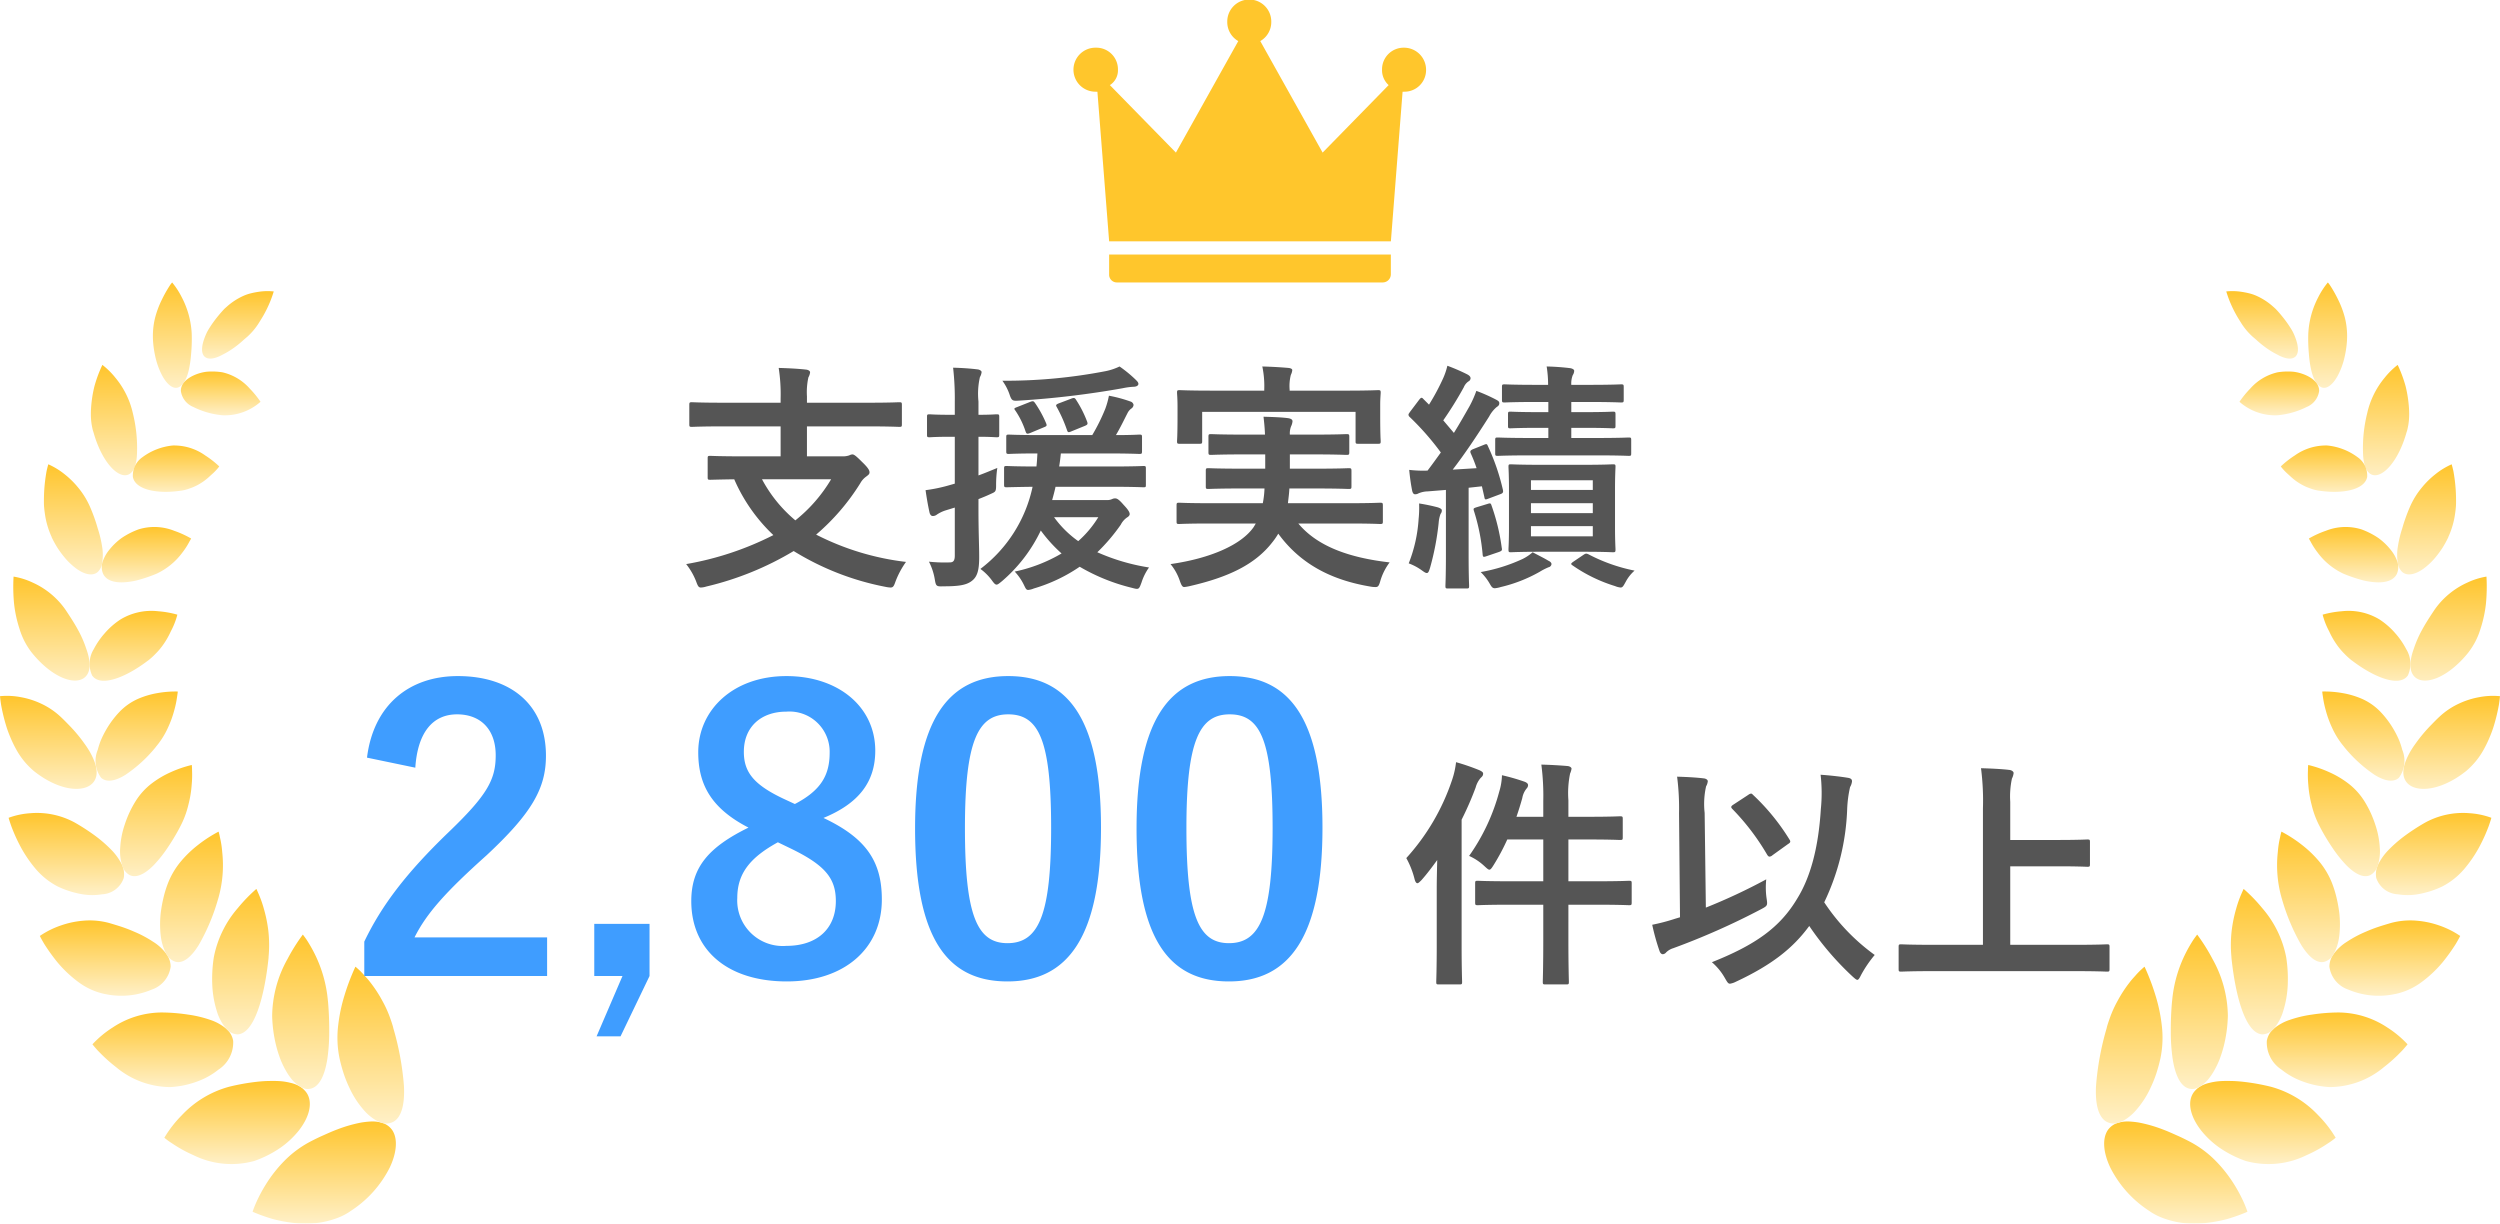 <svg xmlns="http://www.w3.org/2000/svg" xmlns:xlink="http://www.w3.org/1999/xlink" width="258.718" height="126.623" viewBox="0 0 258.718 126.623">
  <defs>
    <linearGradient id="linear-gradient" x1="0.5" x2="0.5" y2="1" gradientUnits="objectBoundingBox">
      <stop offset="0" stop-color="#ffc52c"/>
      <stop offset="1" stop-color="#fff0c7"/>
    </linearGradient>
    <filter id="パス_1853" x="66.509" y="33.351" width="107.15" height="32.2" filterUnits="userSpaceOnUse">
      <feOffset input="SourceAlpha"/>
      <feGaussianBlur stdDeviation="1.5" result="blur"/>
      <feFlood flood-color="#fff"/>
      <feComposite operator="in" in2="blur"/>
      <feComposite in="SourceGraphic"/>
    </filter>
    <filter id="パス_1854" x="33.199" y="65.466" width="108.16" height="46.28" filterUnits="userSpaceOnUse">
      <feOffset input="SourceAlpha"/>
      <feGaussianBlur stdDeviation="1.5" result="blur-2"/>
      <feFlood flood-color="#fff"/>
      <feComposite operator="in" in2="blur-2"/>
      <feComposite in="SourceGraphic"/>
    </filter>
    <filter id="パス_1855" x="141.034" y="74.376" width="81.775" height="32" filterUnits="userSpaceOnUse">
      <feOffset input="SourceAlpha"/>
      <feGaussianBlur stdDeviation="1.5" result="blur-3"/>
      <feFlood flood-color="#fff"/>
      <feComposite operator="in" in2="blur-3"/>
      <feComposite in="SourceGraphic"/>
    </filter>
  </defs>
  <g id="グループ_199" data-name="グループ 199" transform="translate(-336.141 -1081.074)">
    <g id="コンポーネント_2_1" data-name="コンポーネント 2 – 1" transform="translate(336.141 1081.074)">
      <g id="グループ_196" data-name="グループ 196" transform="translate(-377.91 -337.621)" opacity="0.999">
        <g id="グループ_93" data-name="グループ 93" transform="translate(377.91 366.85)">
          <g id="グループ_92" data-name="グループ 92" transform="translate(0)">
            <g id="グループ_82" data-name="グループ 82" transform="translate(26.143 70.806)">
              <path id="パス_182" data-name="パス 182" d="M465.1,614.344a6.823,6.823,0,0,1-.779.444,7.371,7.371,0,0,1-.815.325,9.186,9.186,0,0,1-1.7.4,11.469,11.469,0,0,1-3.3-.1,13.89,13.89,0,0,1-1.4-.3c-.416-.123-.787-.247-1.1-.36s-.554-.208-.72-.279a2.373,2.373,0,0,1-.258-.116s.106-.332.332-.857a15.353,15.353,0,0,1,1.062-2,13.98,13.98,0,0,1,1.848-2.356,10.85,10.85,0,0,1,2.617-1.979q.751-.4,1.471-.716c.48-.215.952-.427,1.4-.593a14.614,14.614,0,0,1,2.5-.723,9.279,9.279,0,0,1,1.058-.113,3.472,3.472,0,0,1,.9.088,1.977,1.977,0,0,1,1.273.825c.571.878.469,2.293-.265,3.848a11.5,11.5,0,0,1-4.141,4.564Z" transform="translate(-455.03 -588.998)" fill="url(#linear-gradient)"/>
              <path id="パス_183" data-name="パス 183" d="M485.7,565.9c-.074-.268-.159-.526-.243-.769s-.176-.5-.272-.73a11.454,11.454,0,0,0-.61-1.266,13.37,13.37,0,0,0-1.277-1.951c-.2-.264-.406-.476-.582-.677s-.339-.37-.476-.5-.25-.229-.328-.3-.123-.1-.123-.1-.148.307-.367.836-.508,1.28-.776,2.173a16.876,16.876,0,0,0-.635,3.023,10.589,10.589,0,0,0,.13,3.425,16.672,16.672,0,0,0,.451,1.654,13.052,13.052,0,0,0,.6,1.471,9.434,9.434,0,0,0,1.506,2.3,4.883,4.883,0,0,0,.825.755,3.631,3.631,0,0,0,.818.459,1.574,1.574,0,0,0,1.439-.085c.822-.515,1.118-1.88,1.033-3.647a29.166,29.166,0,0,0-1.122-6.07Z" transform="translate(-471.151 -559.6)" fill="url(#linear-gradient)"/>
            </g>
            <g id="グループ_83" data-name="グループ 83" transform="translate(17.007 67.487)">
              <path id="パス_184" data-name="パス 184" d="M438.41,601.428a8.868,8.868,0,0,1-6.271-.61,13.817,13.817,0,0,1-2.18-1.2,7.849,7.849,0,0,1-.829-.6,12.069,12.069,0,0,1,1.8-2.321,10.488,10.488,0,0,1,4.9-2.956,22.5,22.5,0,0,1,2.9-.518c.451-.049.885-.078,1.291-.081a11.33,11.33,0,0,1,1.164.025,6.257,6.257,0,0,1,1,.169,3.334,3.334,0,0,1,.829.3,2.266,2.266,0,0,1,.621.469,1.84,1.84,0,0,1,.406.621c.374.952.014,2.236-.959,3.5a9.061,9.061,0,0,1-1.919,1.813,11.342,11.342,0,0,1-2.758,1.393Z" transform="translate(-429.13 -577.991)" fill="url(#linear-gradient)"/>
              <path id="パス_185" data-name="パス 185" d="M466.536,557.075a13.586,13.586,0,0,0-1.436-5.019,14.616,14.616,0,0,0-.8-1.376c-.219-.31-.36-.49-.36-.49a19.253,19.253,0,0,0-1.584,2.525,12.307,12.307,0,0,0-1.591,5.89,14.249,14.249,0,0,0,.434,3.167,12.913,12.913,0,0,0,.437,1.365,8.89,8.89,0,0,0,.554,1.146,6.315,6.315,0,0,0,.628.917,3.907,3.907,0,0,0,.681.621,2.045,2.045,0,0,0,.684.324,1.292,1.292,0,0,0,.667-.035c.861-.275,1.39-1.467,1.637-3.125a19.524,19.524,0,0,0,.183-2.762c.007-1.012-.035-2.084-.13-3.153Z" transform="translate(-449.607 -550.19)" fill="url(#linear-gradient)"/>
            </g>
            <g id="グループ_84" data-name="グループ 84" transform="translate(9.565 62.764)">
              <path id="パス_186" data-name="パス 186" d="M416.17,580.768a8.8,8.8,0,0,1-5.682-2.056,16.217,16.217,0,0,1-1.8-1.619c-.219-.219-.374-.413-.487-.543l-.169-.208a10.535,10.535,0,0,1,2.07-1.725,9.238,9.238,0,0,1,5.058-1.57,18.827,18.827,0,0,1,2.783.222,12.058,12.058,0,0,1,2.289.547,4.982,4.982,0,0,1,1.612.889,2.112,2.112,0,0,1,.751,1.273,3.347,3.347,0,0,1-1.527,2.987,7.571,7.571,0,0,1-2.1,1.189,9.476,9.476,0,0,1-2.8.61Z" transform="translate(-408.03 -560.261)" fill="url(#linear-gradient)"/>
              <path id="パス_187" data-name="パス 187" d="M448.99,543.886a13.1,13.1,0,0,0-.028-2.822,14.326,14.326,0,0,0-.458-2.222,11.637,11.637,0,0,0-.522-1.488c-.078-.173-.138-.314-.18-.409s-.07-.145-.07-.145a16.263,16.263,0,0,0-1.908,1.968,10.914,10.914,0,0,0-2.494,5.1,14.568,14.568,0,0,0-.152,3.051,10.6,10.6,0,0,0,.476,2.571,4.96,4.96,0,0,0,.938,1.749,1.615,1.615,0,0,0,1.2.614c1.725-.088,2.783-3.869,3.206-7.964Z" transform="translate(-430.766 -536.8)" fill="url(#linear-gradient)"/>
            </g>
            <g id="グループ_85" data-name="グループ 85" transform="translate(4.123 56.835)">
              <path id="パス_188" data-name="パス 188" d="M399.326,553.668a6.966,6.966,0,0,1-2.716-1.224,12.537,12.537,0,0,1-2.162-2.028,19.594,19.594,0,0,1-1.379-1.912c-.307-.515-.469-.846-.469-.846a9.035,9.035,0,0,1,2.219-1.1,9.3,9.3,0,0,1,2.293-.48,7.663,7.663,0,0,1,2.666.24q.339.1.667.2c.222.067.441.138.656.208.427.145.832.3,1.213.469a11.923,11.923,0,0,1,2.017,1.069,4.9,4.9,0,0,1,1.333,1.217,2.251,2.251,0,0,1,.473,1.354,2.919,2.919,0,0,1-1.961,2.377,8.048,8.048,0,0,1-4.85.452Z" transform="translate(-392.6 -536.862)" fill="url(#linear-gradient)"/>
              <path id="パス_189" data-name="パス 189" d="M433.9,526.91a12.381,12.381,0,0,0,.409-4.815,9.631,9.631,0,0,0-.236-1.524,5.61,5.61,0,0,0-.138-.582,13.84,13.84,0,0,0-2.106,1.361,11.6,11.6,0,0,0-1.778,1.7,8.177,8.177,0,0,0-1.411,2.427,11.32,11.32,0,0,0-.42,1.407c-.109.466-.194.928-.254,1.379a10.411,10.411,0,0,0-.018,2.5,5.249,5.249,0,0,0,.557,1.845,1.6,1.6,0,0,0,1.005.857c.79.183,1.622-.529,2.381-1.756a21.2,21.2,0,0,0,2.007-4.8Z" transform="translate(-415.437 -519.99)" fill="url(#linear-gradient)"/>
            </g>
            <g id="グループ_86" data-name="グループ 86" transform="translate(0.892 49.936)">
              <path id="パス_190" data-name="パス 190" d="M388.565,522.146a7.587,7.587,0,0,1-2.279-1.788,13.267,13.267,0,0,1-1.626-2.381,17.4,17.4,0,0,1-.935-2.077c-.194-.543-.286-.885-.286-.885a8,8,0,0,1,2.24-.473,8.17,8.17,0,0,1,4.62.973,21.709,21.709,0,0,1,2.187,1.428,13.7,13.7,0,0,1,1.672,1.481,5.92,5.92,0,0,1,1.012,1.453,2.26,2.26,0,0,1,.183,1.369,2.486,2.486,0,0,1-2.233,1.686,6.237,6.237,0,0,1-2.1-.011,9.722,9.722,0,0,1-2.462-.78Z" transform="translate(-383.44 -509.548)" fill="url(#linear-gradient)"/>
              <path id="パス_191" data-name="パス 191" d="M422.334,506.87a9.446,9.446,0,0,0,.882-2.324,11.423,11.423,0,0,0,.339-2.053,10.678,10.678,0,0,0,.039-1.481,4.957,4.957,0,0,0-.028-.582,11.9,11.9,0,0,0-2.18.748,9.781,9.781,0,0,0-1.933,1.139,6.933,6.933,0,0,0-1.725,1.9,10.974,10.974,0,0,0-1.108,2.409,8.872,8.872,0,0,0-.455,2.3,4.778,4.778,0,0,0,.18,1.838,1.663,1.663,0,0,0,.765,1.048c.7.36,1.6-.081,2.518-1.016a12.838,12.838,0,0,0,1.379-1.718,21.9,21.9,0,0,0,1.326-2.2Z" transform="translate(-404.611 -500.43)" fill="url(#linear-gradient)"/>
            </g>
            <g id="グループ_87" data-name="グループ 87" transform="translate(0 42.331)">
              <path id="パス_192" data-name="パス 192" d="M384.37,487.895a7.853,7.853,0,0,1-1.774-2.183,12.536,12.536,0,0,1-.617-1.28,11.564,11.564,0,0,1-.459-1.27,18.963,18.963,0,0,1-.5-2.106c-.081-.54-.109-.868-.109-.868a7.527,7.527,0,0,1,2.144.1,8.332,8.332,0,0,1,2.007.624,7.7,7.7,0,0,1,2.081,1.372c.328.3.628.614.928.921s.578.614.832.921.49.607.695.9a10.016,10.016,0,0,1,.578.868c.645,1.132.935,2.137.589,2.889-.649,1.467-3.52,1.432-6.395-.885Z" transform="translate(-380.91 -479.701)" fill="url(#linear-gradient)"/>
              <path id="パス_193" data-name="パス 193" d="M415.263,484.579a8.319,8.319,0,0,0,1.224-1.936,10.759,10.759,0,0,0,.667-1.834,9.762,9.762,0,0,0,.289-1.383c.056-.346.074-.554.074-.554a10.593,10.593,0,0,0-2.137.169,8.735,8.735,0,0,0-1.975.589,6.03,6.03,0,0,0-1.912,1.34,9.693,9.693,0,0,0-1.439,1.947,9.947,9.947,0,0,0-.5,1.012,8.4,8.4,0,0,0-.321.984,2.951,2.951,0,0,0,.349,2.885c.568.511,1.492.335,2.494-.289a14.27,14.27,0,0,0,3.192-2.927Z" transform="translate(-399.119 -478.868)" fill="url(#linear-gradient)"/>
            </g>
            <g id="グループ_88" data-name="グループ 88" transform="translate(1.373 30.442)">
              <path id="パス_194" data-name="パス 194" d="M386.692,452.994a7.474,7.474,0,0,1-1.238-2.409,12.936,12.936,0,0,1-.564-2.575,18.042,18.042,0,0,1-.056-2.85,7.364,7.364,0,0,1,1.95.607,8.288,8.288,0,0,1,3.407,2.8c.473.709.942,1.425,1.309,2.106a11.31,11.31,0,0,1,.846,1.929c.434,1.2.5,2.187.046,2.786-.892,1.178-3.453.413-5.7-2.391Z" transform="translate(-384.802 -445.16)" fill="url(#linear-gradient)"/>
              <path id="パス_195" data-name="パス 195" d="M413.237,460.394a7.407,7.407,0,0,0,.794-.72,7.12,7.12,0,0,0,.67-.776,8.4,8.4,0,0,0,.906-1.548,7.673,7.673,0,0,0,.67-1.714,10.037,10.037,0,0,0-1.986-.353,6.181,6.181,0,0,0-3.9.85,7.8,7.8,0,0,0-1.644,1.443,8.076,8.076,0,0,0-1.118,1.626,2.9,2.9,0,0,0-.173,2.726c.843,1.234,3.439.247,5.777-1.538Z" transform="translate(-399.296 -451.697)" fill="url(#linear-gradient)"/>
            </g>
            <g id="グループ_89" data-name="グループ 89" transform="translate(4.546 18.82)">
              <path id="パス_196" data-name="パス 196" d="M394.611,419.758a8.6,8.6,0,0,1-.72-2.494c-.032-.215-.056-.434-.074-.645s-.018-.42-.018-.628c0-.413.014-.811.039-1.189a17.391,17.391,0,0,1,.233-1.869c.1-.455.183-.723.183-.723a7.6,7.6,0,0,1,1.672,1.019,8.915,8.915,0,0,1,1.4,1.372,8.307,8.307,0,0,1,1.238,2,17.547,17.547,0,0,1,.8,2.229,12.092,12.092,0,0,1,.469,1.979,4.935,4.935,0,0,1,0,1.548,1.554,1.554,0,0,1-.462.995c-.5.434-1.3.3-2.176-.317a6.923,6.923,0,0,1-1.347-1.294,10.17,10.17,0,0,1-.663-.914,11.329,11.329,0,0,1-.586-1.072Z" transform="translate(-393.8 -412.21)" fill="url(#linear-gradient)"/>
              <path id="パス_197" data-name="パス 197" d="M416.413,435.44a7.009,7.009,0,0,0,2.712-2.219,7.676,7.676,0,0,0,.66-1.012c.067-.134.131-.236.173-.31s.06-.113.06-.113a9.975,9.975,0,0,0-1.753-.8,5.539,5.539,0,0,0-3.686-.148,8.008,8.008,0,0,0-1.774.91,6.536,6.536,0,0,0-1.266,1.22,3.955,3.955,0,0,0-.7,1.287,1.778,1.778,0,0,0,.056,1.15c.289.667,1.062.949,2.063.917a7.253,7.253,0,0,0,1.64-.258,15.132,15.132,0,0,0,1.82-.628Z" transform="translate(-404.784 -424.104)" fill="url(#linear-gradient)"/>
            </g>
            <g id="グループ_90" data-name="グループ 90" transform="translate(9.4 8.532)">
              <path id="パス_198" data-name="パス 198" d="M407.8,389.921a6.533,6.533,0,0,1-.215-1.213,8.611,8.611,0,0,1,0-1.206,12.84,12.84,0,0,1,.346-2.243,13.409,13.409,0,0,1,.55-1.6c.162-.392.275-.617.275-.617a7.9,7.9,0,0,1,1.347,1.33,8.729,8.729,0,0,1,1.806,3.675,14.908,14.908,0,0,1,.43,4.127c-.035,1.136-.31,1.936-.85,2.2-1.072.515-2.815-1.27-3.679-4.451Z" transform="translate(-407.56 -383.04)" fill="url(#linear-gradient)"/>
              <path id="パス_199" data-name="パス 199" d="M424.865,411.341a4.292,4.292,0,0,0,.85-.222,5.128,5.128,0,0,0,.776-.328,5.844,5.844,0,0,0,1.22-.85c.162-.148.317-.289.455-.416s.25-.247.342-.349a3.65,3.65,0,0,0,.282-.342,9.782,9.782,0,0,0-1.457-1.139,5.535,5.535,0,0,0-3.347-1.026,6.276,6.276,0,0,0-3.128,1.2,2.314,2.314,0,0,0-1.005,2.06c.261,1.347,2.592,1.781,5,1.411Z" transform="translate(-415.501 -398.326)" fill="url(#linear-gradient)"/>
            </g>
            <g id="グループ_91" data-name="グループ 91" transform="translate(15.819)">
              <path id="パス_200" data-name="パス 200" d="M425.775,364.818a7.907,7.907,0,0,1,.2-2.24,9.568,9.568,0,0,1,.7-1.908,13.473,13.473,0,0,1,.734-1.333c.1-.159.183-.286.247-.363s.1-.123.1-.123a8.049,8.049,0,0,1,.988,1.517,9.079,9.079,0,0,1,1.037,3.774,16.509,16.509,0,0,1-.06,2.085,11.3,11.3,0,0,1-.254,1.746c-.243,1-.653,1.637-1.16,1.767-.519.113-1.086-.353-1.57-1.231a7.646,7.646,0,0,1-.631-1.612,10.544,10.544,0,0,1-.332-2.077Z" transform="translate(-425.761 -358.85)" fill="url(#linear-gradient)"/>
              <path id="パス_201" data-name="パス 201" d="M438.232,389.509a5.565,5.565,0,0,0,3.989-1.393,10.1,10.1,0,0,0-1.122-1.372,5.363,5.363,0,0,0-2.825-1.679,6.643,6.643,0,0,0-1.661-.056,4.588,4.588,0,0,0-1.361.4c-.787.377-1.3.942-1.273,1.6a2.093,2.093,0,0,0,1.294,1.647,8.461,8.461,0,0,0,2.963.85Z" transform="translate(-431.079 -375.764)" fill="url(#linear-gradient)"/>
            </g>
          </g>
          <path id="パス_202" data-name="パス 202" d="M447.615,361.453a11.724,11.724,0,0,1-.66,1.7c-.113.236-.24.483-.381.734s-.3.5-.466.769a6.671,6.671,0,0,1-1.217,1.467l-.363.31c-.116.109-.233.212-.349.31-.233.2-.466.381-.695.543s-.455.31-.674.437-.434.236-.628.339c-.787.4-1.45.459-1.778.067s-.25-1.171.159-2.141a4.435,4.435,0,0,1,.384-.734c.152-.247.324-.5.515-.758s.4-.515.621-.776c.113-.13.226-.258.346-.388s.254-.24.384-.356a6.6,6.6,0,0,1,1.647-1.065,4.318,4.318,0,0,1,.818-.279c.268-.067.522-.113.755-.148a6.118,6.118,0,0,1,1.591-.039Z" transform="translate(-419.289 -360.512)" fill="url(#linear-gradient)"/>
        </g>
        <g id="グループ_105" data-name="グループ 105" transform="translate(594.801 366.85)">
          <g id="グループ_104" data-name="グループ 104" transform="translate(0)">
            <g id="グループ_94" data-name="グループ 94" transform="translate(0 70.806)">
              <path id="パス_203" data-name="パス 203" d="M946.389,614.344a6.821,6.821,0,0,0,.779.444,7.37,7.37,0,0,0,.815.325,9.186,9.186,0,0,0,1.7.4,11.468,11.468,0,0,0,3.3-.1,13.889,13.889,0,0,0,1.4-.3c.416-.123.787-.247,1.1-.36s.554-.208.72-.279a2.367,2.367,0,0,0,.257-.116s-.106-.332-.332-.857a15.364,15.364,0,0,0-1.062-2,14.166,14.166,0,0,0-1.848-2.356,10.848,10.848,0,0,0-2.617-1.979q-.751-.4-1.471-.716c-.48-.215-.952-.427-1.4-.593a14.613,14.613,0,0,0-2.5-.723,9.28,9.28,0,0,0-1.058-.113,3.472,3.472,0,0,0-.9.088,1.977,1.977,0,0,0-1.273.825c-.571.878-.469,2.293.264,3.848a11.5,11.5,0,0,0,4.141,4.564Z" transform="translate(-940.77 -588.998)" fill="url(#linear-gradient)"/>
              <path id="パス_204" data-name="パス 204" d="M940.342,565.9c.074-.268.159-.526.243-.769s.176-.5.272-.73a11.465,11.465,0,0,1,.61-1.266,13.373,13.373,0,0,1,1.277-1.951c.2-.264.406-.476.582-.677s.339-.37.476-.5.25-.229.328-.3.123-.1.123-.1.148.307.367.836.508,1.28.776,2.173a16.881,16.881,0,0,1,.635,3.023,10.592,10.592,0,0,1-.13,3.425,16.7,16.7,0,0,1-.451,1.654,13.041,13.041,0,0,1-.6,1.471,9.437,9.437,0,0,1-1.506,2.3,4.879,4.879,0,0,1-.825.755,3.63,3.63,0,0,1-.818.459,1.574,1.574,0,0,1-1.439-.085c-.822-.515-1.118-1.88-1.033-3.647a29.162,29.162,0,0,1,1.122-6.07Z" transform="translate(-939.21 -559.6)" fill="url(#linear-gradient)"/>
            </g>
            <g id="グループ_95" data-name="グループ 95" transform="translate(7.759 67.487)">
              <path id="パス_205" data-name="パス 205" d="M972.673,601.428a8.868,8.868,0,0,0,6.271-.61,13.816,13.816,0,0,0,2.18-1.2,7.846,7.846,0,0,0,.829-.6,12.065,12.065,0,0,0-1.8-2.321,10.488,10.488,0,0,0-4.9-2.956,22.5,22.5,0,0,0-2.9-.518c-.452-.049-.885-.078-1.291-.081a11.33,11.33,0,0,0-1.164.025,6.256,6.256,0,0,0-1,.169,3.333,3.333,0,0,0-.829.3,2.266,2.266,0,0,0-.621.469,1.84,1.84,0,0,0-.406.621c-.374.952-.014,2.236.959,3.5a9.061,9.061,0,0,0,1.919,1.813,11.342,11.342,0,0,0,2.758,1.393Z" transform="translate(-964.892 -577.991)" fill="url(#linear-gradient)"/>
              <path id="パス_206" data-name="パス 206" d="M961.343,557.075a13.586,13.586,0,0,1,1.435-5.019,14.606,14.606,0,0,1,.8-1.376c.219-.31.36-.49.36-.49a19.251,19.251,0,0,1,1.584,2.525,12.307,12.307,0,0,1,1.591,5.89,14.25,14.25,0,0,1-.434,3.167,12.92,12.92,0,0,1-.437,1.365,8.882,8.882,0,0,1-.554,1.146,6.31,6.31,0,0,1-.628.917,3.907,3.907,0,0,1-.681.621,2.046,2.046,0,0,1-.684.324,1.292,1.292,0,0,1-.667-.035c-.861-.275-1.39-1.467-1.637-3.125a19.542,19.542,0,0,1-.183-2.762c-.007-1.012.035-2.084.131-3.153Z" transform="translate(-961.208 -550.19)" fill="url(#linear-gradient)"/>
            </g>
            <g id="グループ_96" data-name="グループ 96" transform="translate(13.974 62.764)">
              <path id="パス_207" data-name="パス 207" d="M995.756,580.768a8.8,8.8,0,0,0,5.682-2.056,16.213,16.213,0,0,0,1.8-1.619c.219-.219.374-.413.487-.543l.169-.208a10.534,10.534,0,0,0-2.07-1.725,9.238,9.238,0,0,0-5.058-1.57,18.827,18.827,0,0,0-2.783.222,12.057,12.057,0,0,0-2.289.547,4.983,4.983,0,0,0-1.612.889,2.113,2.113,0,0,0-.751,1.273,3.348,3.348,0,0,0,1.527,2.987,7.571,7.571,0,0,0,2.1,1.189,9.477,9.477,0,0,0,2.8.61Z" transform="translate(-985.609 -560.261)" fill="url(#linear-gradient)"/>
              <path id="パス_208" data-name="パス 208" d="M978.893,543.886a13.1,13.1,0,0,1,.028-2.822,14.333,14.333,0,0,1,.459-2.222,11.657,11.657,0,0,1,.522-1.488c.078-.173.138-.314.18-.409s.071-.145.071-.145a16.266,16.266,0,0,1,1.908,1.968,10.914,10.914,0,0,1,2.494,5.1,14.556,14.556,0,0,1,.152,3.051,10.6,10.6,0,0,1-.476,2.571,4.959,4.959,0,0,1-.938,1.749,1.615,1.615,0,0,1-1.2.614c-1.725-.088-2.783-3.869-3.206-7.964Z" transform="translate(-978.829 -536.8)" fill="url(#linear-gradient)"/>
            </g>
            <g id="グループ_97" data-name="グループ 97" transform="translate(18.759 56.835)">
              <path id="パス_209" data-name="パス 209" d="M1014.549,553.668a6.965,6.965,0,0,0,2.716-1.224,12.536,12.536,0,0,0,2.162-2.028,19.6,19.6,0,0,0,1.379-1.912c.307-.515.469-.846.469-.846a9.034,9.034,0,0,0-2.218-1.1,9.3,9.3,0,0,0-2.293-.48,7.662,7.662,0,0,0-2.666.24q-.339.1-.667.2c-.222.067-.441.138-.656.208-.427.145-.832.3-1.213.469a11.92,11.92,0,0,0-2.017,1.069,4.9,4.9,0,0,0-1.333,1.217,2.251,2.251,0,0,0-.473,1.354,2.918,2.918,0,0,0,1.961,2.377,8.048,8.048,0,0,0,4.85.452Z" transform="translate(-1002.326 -536.862)" fill="url(#linear-gradient)"/>
              <path id="パス_210" data-name="パス 210" d="M992.88,526.91a12.379,12.379,0,0,1-.409-4.815,9.632,9.632,0,0,1,.236-1.524,5.59,5.59,0,0,1,.138-.582,13.839,13.839,0,0,1,2.106,1.361,11.6,11.6,0,0,1,1.778,1.7,8.178,8.178,0,0,1,1.411,2.427,11.305,11.305,0,0,1,.42,1.407c.109.466.194.928.254,1.379a10.414,10.414,0,0,1,.018,2.5,5.25,5.25,0,0,1-.557,1.845,1.6,1.6,0,0,1-1.005.857c-.79.183-1.622-.529-2.381-1.756a21.2,21.2,0,0,1-2.007-4.8Z" transform="translate(-992.395 -519.99)" fill="url(#linear-gradient)"/>
            </g>
            <g id="グループ_98" data-name="グループ 98" transform="translate(21.943 49.936)">
              <path id="パス_211" data-name="パス 211" d="M1028.21,522.146a7.588,7.588,0,0,0,2.278-1.788,13.262,13.262,0,0,0,1.626-2.381,17.38,17.38,0,0,0,.935-2.077c.194-.543.286-.885.286-.885a8,8,0,0,0-2.24-.473,8.17,8.17,0,0,0-4.62.973,21.707,21.707,0,0,0-2.187,1.428,13.7,13.7,0,0,0-1.672,1.481,5.921,5.921,0,0,0-1.012,1.453,2.26,2.26,0,0,0-.183,1.369,2.486,2.486,0,0,0,2.233,1.686,6.237,6.237,0,0,0,2.1-.011,9.72,9.72,0,0,0,2.462-.78Z" transform="translate(-1014.343 -509.548)" fill="url(#linear-gradient)"/>
              <path id="パス_212" data-name="パス 212" d="M1002.691,506.87a9.447,9.447,0,0,1-.882-2.324,11.423,11.423,0,0,1-.339-2.053,10.671,10.671,0,0,1-.039-1.481,4.952,4.952,0,0,1,.028-.582,11.905,11.905,0,0,1,2.18.748,9.78,9.78,0,0,1,1.933,1.139,6.932,6.932,0,0,1,1.725,1.9,10.971,10.971,0,0,1,1.108,2.409,8.872,8.872,0,0,1,.455,2.3,4.78,4.78,0,0,1-.18,1.838,1.664,1.664,0,0,1-.765,1.048c-.7.36-1.6-.081-2.518-1.016a12.835,12.835,0,0,1-1.379-1.718,21.9,21.9,0,0,1-1.326-2.2Z" transform="translate(-1001.422 -500.43)" fill="url(#linear-gradient)"/>
            </g>
            <g id="グループ_99" data-name="グループ 99" transform="translate(23.434 42.331)">
              <path id="パス_213" data-name="パス 213" d="M1035.983,487.895a7.855,7.855,0,0,0,1.774-2.183,12.516,12.516,0,0,0,.617-1.28,11.571,11.571,0,0,0,.459-1.27,18.95,18.95,0,0,0,.5-2.106c.081-.54.109-.868.109-.868a7.527,7.527,0,0,0-2.144.1,8.333,8.333,0,0,0-2.007.624,7.7,7.7,0,0,0-2.081,1.372c-.328.3-.628.614-.928.921s-.578.614-.832.921-.49.607-.695.9a9.993,9.993,0,0,0-.578.868c-.649,1.132-.935,2.137-.589,2.889.649,1.467,3.52,1.432,6.395-.885Z" transform="translate(-1021.05 -479.701)" fill="url(#linear-gradient)"/>
              <path id="パス_214" data-name="パス 214" d="M1007.9,484.579a8.314,8.314,0,0,1-1.224-1.936,10.754,10.754,0,0,1-.667-1.834,9.762,9.762,0,0,1-.289-1.383c-.056-.346-.074-.554-.074-.554a10.593,10.593,0,0,1,2.137.169,8.738,8.738,0,0,1,1.975.589,6.031,6.031,0,0,1,1.912,1.34,9.7,9.7,0,0,1,1.439,1.947,9.972,9.972,0,0,1,.5,1.012,8.4,8.4,0,0,1,.321.984,2.951,2.951,0,0,1-.349,2.885c-.568.511-1.492.335-2.494-.289a14.274,14.274,0,0,1-3.192-2.927Z" transform="translate(-1005.65 -478.868)" fill="url(#linear-gradient)"/>
            </g>
            <g id="グループ_100" data-name="グループ 100" transform="translate(23.472 30.442)">
              <path id="パス_215" data-name="パス 215" d="M1037.527,452.994a7.475,7.475,0,0,0,1.238-2.409,12.927,12.927,0,0,0,.564-2.575,18.352,18.352,0,0,0,.06-2.85,7.363,7.363,0,0,0-1.95.607,8.288,8.288,0,0,0-3.407,2.8c-.473.709-.942,1.425-1.309,2.106a11.327,11.327,0,0,0-.846,1.929c-.434,1.2-.5,2.187-.046,2.786.892,1.178,3.453.413,5.7-2.391Z" transform="translate(-1022.434 -445.16)" fill="url(#linear-gradient)"/>
              <path id="パス_216" data-name="パス 216" d="M1008.8,460.394a7.413,7.413,0,0,1-.794-.72,7.119,7.119,0,0,1-.67-.776,8.4,8.4,0,0,1-.906-1.548,7.674,7.674,0,0,1-.67-1.714,10.038,10.038,0,0,1,1.986-.353,6.181,6.181,0,0,1,3.9.85,7.805,7.805,0,0,1,1.644,1.443,8.079,8.079,0,0,1,1.118,1.626,2.9,2.9,0,0,1,.173,2.726c-.843,1.234-3.439.247-5.777-1.538Z" transform="translate(-1005.76 -451.697)" fill="url(#linear-gradient)"/>
            </g>
            <g id="グループ_101" data-name="グループ 101" transform="translate(22.048 18.82)">
              <path id="パス_217" data-name="パス 217" d="M1032.9,419.758a8.6,8.6,0,0,0,.719-2.494c.032-.215.056-.434.074-.645s.018-.42.018-.628c0-.413-.014-.811-.039-1.189a17.324,17.324,0,0,0-.233-1.869c-.1-.455-.183-.723-.183-.723a7.6,7.6,0,0,0-1.672,1.019,8.911,8.911,0,0,0-1.4,1.372,8.3,8.3,0,0,0-1.238,2,17.529,17.529,0,0,0-.8,2.229,12.089,12.089,0,0,0-.469,1.979,4.936,4.936,0,0,0,0,1.548,1.554,1.554,0,0,0,.462.995c.5.434,1.3.3,2.176-.317a6.917,6.917,0,0,0,1.347-1.294,10.152,10.152,0,0,0,.663-.914,11.336,11.336,0,0,0,.586-1.072Z" transform="translate(-1018.48 -412.21)" fill="url(#linear-gradient)"/>
              <path id="パス_218" data-name="パス 218" d="M1005.325,435.44a7.008,7.008,0,0,1-2.712-2.219,7.677,7.677,0,0,1-.66-1.012c-.067-.134-.13-.236-.173-.31l-.06-.113a9.971,9.971,0,0,1,1.753-.8,5.539,5.539,0,0,1,3.686-.148,8.009,8.009,0,0,1,1.774.91,6.537,6.537,0,0,1,1.266,1.22,3.954,3.954,0,0,1,.7,1.287,1.778,1.778,0,0,1-.056,1.15c-.289.667-1.062.949-2.063.917a7.252,7.252,0,0,1-1.64-.258,15.129,15.129,0,0,1-1.82-.628Z" transform="translate(-1001.72 -424.104)" fill="url(#linear-gradient)"/>
            </g>
            <g id="グループ_102" data-name="グループ 102" transform="translate(19.138 8.532)">
              <path id="パス_219" data-name="パス 219" d="M1022.113,389.921a6.53,6.53,0,0,0,.215-1.213,8.611,8.611,0,0,0,0-1.206,13.183,13.183,0,0,0-.346-2.243,13.392,13.392,0,0,0-.55-1.6c-.162-.392-.275-.617-.275-.617a7.905,7.905,0,0,0-1.347,1.33,8.729,8.729,0,0,0-1.806,3.675,14.906,14.906,0,0,0-.43,4.127c.035,1.136.31,1.936.85,2.2,1.072.515,2.815-1.27,3.679-4.451Z" transform="translate(-1009.059 -383.04)" fill="url(#linear-gradient)"/>
              <path id="パス_220" data-name="パス 220" d="M997.4,411.341a4.29,4.29,0,0,1-.85-.222,5.125,5.125,0,0,1-.776-.328,5.847,5.847,0,0,1-1.22-.85c-.162-.148-.317-.289-.455-.416s-.25-.247-.342-.349a3.648,3.648,0,0,1-.282-.342,9.784,9.784,0,0,1,1.457-1.139,5.535,5.535,0,0,1,3.347-1.026,6.276,6.276,0,0,1,3.128,1.2,2.314,2.314,0,0,1,1.005,2.06c-.261,1.347-2.592,1.781-5,1.411Z" transform="translate(-993.47 -398.326)" fill="url(#linear-gradient)"/>
            </g>
            <g id="グループ_103" data-name="グループ 103" transform="translate(14.866)">
              <path id="パス_221" data-name="パス 221" d="M1005.546,364.818a7.906,7.906,0,0,0-.2-2.24,9.573,9.573,0,0,0-.7-1.908,13.479,13.479,0,0,0-.734-1.333c-.1-.159-.183-.286-.247-.363s-.1-.123-.1-.123a8.049,8.049,0,0,0-.988,1.517,9.079,9.079,0,0,0-1.037,3.774,16.509,16.509,0,0,0,.06,2.085,11.3,11.3,0,0,0,.254,1.746c.243,1,.652,1.637,1.16,1.767.518.113,1.086-.353,1.57-1.231a7.646,7.646,0,0,0,.631-1.612,10.541,10.541,0,0,0,.332-2.077Z" transform="translate(-994.418 -358.85)" fill="url(#linear-gradient)"/>
              <path id="パス_222" data-name="パス 222" d="M985.349,389.509a5.565,5.565,0,0,1-3.989-1.393,10.1,10.1,0,0,1,1.122-1.372,5.363,5.363,0,0,1,2.825-1.679,6.643,6.643,0,0,1,1.661-.056,4.588,4.588,0,0,1,1.361.4c.787.377,1.3.942,1.273,1.6a2.093,2.093,0,0,1-1.294,1.647,8.461,8.461,0,0,1-2.963.85Z" transform="translate(-981.36 -375.764)" fill="url(#linear-gradient)"/>
            </g>
          </g>
          <path id="パス_223" data-name="パス 223" d="M977.471,361.453a11.722,11.722,0,0,0,.659,1.7c.113.236.24.483.381.734s.3.5.466.769a6.672,6.672,0,0,0,1.217,1.467l.363.31c.116.109.233.212.349.31.233.2.466.381.695.543s.455.31.674.437.434.236.628.339c.786.4,1.45.459,1.778.067s.25-1.171-.159-2.141a4.44,4.44,0,0,0-.385-.734c-.152-.247-.324-.5-.515-.758s-.4-.515-.621-.776c-.113-.13-.226-.258-.346-.388s-.254-.24-.385-.356a6.6,6.6,0,0,0-1.647-1.065,4.319,4.319,0,0,0-.818-.279c-.268-.067-.522-.113-.755-.148a6.118,6.118,0,0,0-1.591-.039Z" transform="translate(-963.969 -360.512)" fill="url(#linear-gradient)"/>
        </g>
      </g>
      <path id="a68a6ba58dfdc2f24001fe2c15c7d5bc" d="M5.479,34.929H32.962a.843.843,0,0,0,.835-.835v-2.05H4.644v2.05A.8.8,0,0,0,5.479,34.929ZM35.164,10.635a2.237,2.237,0,0,0-2.278,2.278,2.068,2.068,0,0,0,.683,1.594l-6.833,6.985L20.284,9.952a2.265,2.265,0,0,0,1.139-1.974,2.278,2.278,0,1,0-4.555,0,2.265,2.265,0,0,0,1.139,1.974l-6.453,11.54L4.72,14.507a1.8,1.8,0,0,0,.835-1.594,2.237,2.237,0,0,0-2.278-2.278,2.278,2.278,0,1,0,0,4.555h.152L4.644,30.678H33.8L35.012,15.19h.152a2.237,2.237,0,0,0,2.278-2.278A2.284,2.284,0,0,0,35.164,10.635Z" transform="translate(110.138 -5.7)" fill="#ffc62c"/>
    </g>
    <g transform="matrix(1, 0, 0, 1, 336.14, 1081.07)" filter="url(#パス_1853)">
      <path id="パス_1853-2" data-name="パス 1853" d="M-39.075-14.8v3.1H-42.95c-2.425,0-3.25-.05-3.4-.05-.25,0-.275.025-.275.275V-9.55c0,.25.025.275.275.275.125,0,.775-.025,2.475-.05a17.606,17.606,0,0,0,4.05,5.775,31.781,31.781,0,0,1-9.025,3,6.918,6.918,0,0,1,1.025,1.775c.175.475.25.65.5.65a1.968,1.968,0,0,0,.55-.1A31.676,31.676,0,0,0-37.725-1.9,28.2,28.2,0,0,0-28.25,1.8a3.054,3.054,0,0,0,.55.075c.275,0,.35-.15.525-.65a8.934,8.934,0,0,1,1.075-2A27.388,27.388,0,0,1-35.4-3.6a22.8,22.8,0,0,0,4.575-5.325,2.04,2.04,0,0,1,.6-.675c.225-.175.35-.25.35-.45,0-.225-.2-.525-.775-1.075-.625-.625-.825-.775-1-.775a.815.815,0,0,0-.325.1,2.021,2.021,0,0,1-.725.1h-3.65v-3.1h6.375c2.25,0,3.025.05,3.175.05.25,0,.275-.025.275-.275V-17c0-.275-.025-.3-.275-.3-.15,0-.925.05-3.175.05H-36.35v-.65a7.2,7.2,0,0,1,.15-1.975,1.306,1.306,0,0,0,.175-.525c0-.125-.175-.25-.4-.275-.875-.1-1.95-.15-2.85-.175a17.833,17.833,0,0,1,.2,3.2v.4h-6c-2.25,0-3.025-.05-3.175-.05-.25,0-.275.025-.275.3v1.975c0,.25.025.275.275.275.15,0,.925-.05,3.175-.05Zm5.225,5.475a15.649,15.649,0,0,1-3.7,4.25A14.3,14.3,0,0,1-41-9.325Zm22.875,2.15c.125-.45.25-.9.35-1.375H-4.85c2.35,0,3.175.05,3.325.05.25,0,.25-.025.25-.3v-1.625c0-.25-.025-.275-.25-.275-.15,0-.975.05-3.325.05h-5.4c.075-.425.125-.875.175-1.35h4.85c2.3,0,3.1.05,3.275.05.25,0,.275-.025.275-.3v-1.425c0-.25-.025-.275-.275-.275-.15,0-.8.05-2.425.05.5-.85.8-1.5,1.2-2.275a1.268,1.268,0,0,1,.4-.475.5.5,0,0,0,.225-.375.446.446,0,0,0-.325-.35,14.2,14.2,0,0,0-2.225-.6,8.3,8.3,0,0,1-.375,1.35A19.641,19.641,0,0,1-6.825-13.9H-12.2c-2.3,0-3.1-.05-3.25-.05-.25,0-.275.025-.275.275v1.425c0,.275.025.3.275.3.125,0,.9-.05,2.95-.05-.025.45-.05.925-.1,1.35-2.15,0-2.925-.05-3.075-.05-.25,0-.275.025-.275.275V-8.8c0,.275.025.3.275.3.125,0,.85-.025,2.675-.05a14.409,14.409,0,0,1-5.4,8.5,5.452,5.452,0,0,1,1.2,1.2c.2.275.325.425.475.425.125,0,.275-.125.55-.35a15.863,15.863,0,0,0,4.025-5.25A15.117,15.117,0,0,0-10-1.65,15.967,15.967,0,0,1-14.85.225a5.5,5.5,0,0,1,.925,1.325c.2.4.25.575.475.575a1.918,1.918,0,0,0,.575-.15,16.752,16.752,0,0,0,4.75-2.25A20,20,0,0,0-2.75,1.9c.75.2.75.2,1.025-.55A5.592,5.592,0,0,1-.95-.2,21.227,21.227,0,0,1-6.3-1.775a19.185,19.185,0,0,0,2.425-2.85,2.04,2.04,0,0,1,.65-.75c.175-.1.275-.225.275-.35,0-.2-.175-.475-.625-.95-.45-.525-.675-.675-.875-.675a.692.692,0,0,0-.325.075,1.2,1.2,0,0,1-.525.1ZM-6.2-5.4A10.923,10.923,0,0,1-8.275-2.925a10.668,10.668,0,0,1-2.5-2.475ZM-18.6-7.275c.45-.175.875-.35,1.3-.55.45-.2.525-.225.525-.875a12.175,12.175,0,0,1,.125-1.8c-.675.275-1.325.55-1.95.775v-4c1.275,0,1.7.05,1.875.05.25,0,.275-.025.275-.275v-1.825c0-.25-.025-.275-.275-.275-.175,0-.6.05-1.875.05v-1.375a7.671,7.671,0,0,1,.15-2.525,1.306,1.306,0,0,0,.175-.525c0-.1-.175-.25-.425-.275-.825-.1-1.625-.15-2.525-.175a28.423,28.423,0,0,1,.175,3.55V-16h-.45c-1.55,0-2.025-.05-2.15-.05-.25,0-.275.025-.275.275v1.825c0,.25.025.275.275.275.125,0,.6-.05,2.15-.05h.45v4.85l-.7.2a16.024,16.024,0,0,1-2.325.475c.125.875.275,1.725.425,2.375.075.2.175.3.325.3a.679.679,0,0,0,.425-.15,3.5,3.5,0,0,1,.875-.425l.975-.3v4.975c0,.55-.175.7-.525.7A15.216,15.216,0,0,1-23.725-.8a6.252,6.252,0,0,1,.6,1.8c.125.775.175.775.95.75,1.525,0,2.325-.125,2.875-.55.575-.425.775-1.1.775-2.475,0-1.25-.075-2.575-.075-4.975ZM-4-21a6.052,6.052,0,0,1-1.4.475,54.549,54.549,0,0,1-10.725,1A5.453,5.453,0,0,1-15.4-18.15c.25.75.325.725,1.125.675a93.831,93.831,0,0,0,10.6-1.275,7.524,7.524,0,0,1,1.1-.15c.325,0,.525-.125.525-.3,0-.15-.125-.275-.275-.425A12.991,12.991,0,0,0-4-21Zm-3.6,6.15c.3-.125.325-.2.25-.425A11.445,11.445,0,0,0-8.5-17.55c-.125-.2-.2-.25-.55-.1l-1.125.425c-.35.125-.45.2-.35.375a14.9,14.9,0,0,1,1.075,2.4c.1.3.15.3.5.15Zm-7-1.95c-.325.125-.35.15-.175.375a8.577,8.577,0,0,1,1.05,2.15c.1.275.175.275.5.15l1.375-.575c.325-.125.35-.175.25-.425a11.573,11.573,0,0,0-1.15-2.1c-.15-.2-.2-.225-.525-.1ZM10.1-4.75l-.225.375c-1.25,1.8-4.4,3.225-8.6,3.825a5.419,5.419,0,0,1,.95,1.7c.175.5.275.675.475.675a4.63,4.63,0,0,0,.575-.1C7.3.8,10.05-.525,11.825-2.825a6.786,6.786,0,0,0,.6-.875c2.3,3.15,5.5,4.8,9.525,5.475a2.569,2.569,0,0,0,.55.05c.275,0,.35-.15.5-.675a6.013,6.013,0,0,1,.95-1.875C19.825-1.2,16.5-2.35,14.5-4.75h5.225c2.3,0,3.075.05,3.225.05.275,0,.3-.025.3-.275V-6.6c0-.275-.025-.3-.3-.3-.15,0-.925.05-3.225.05h-6.3c.05-.475.125-.975.15-1.525h2.75c2.425,0,3.225.05,3.375.05.275,0,.3-.025.3-.275v-1.575c0-.275-.025-.3-.3-.3-.15,0-.95.05-3.375.05h-2.7V-11.9H16.2c2.3,0,3.125.05,3.275.05.275,0,.3-.025.3-.3V-13.7c0-.275-.025-.3-.3-.3-.15,0-.975.05-3.275.05H13.625a1.983,1.983,0,0,1,.125-.85,1.53,1.53,0,0,0,.15-.525c0-.175-.15-.275-.45-.325-.75-.1-1.725-.125-2.55-.15.05.475.125,1.075.15,1.85H8.775c-2.325,0-3.15-.05-3.3-.05-.25,0-.275.025-.275.3v1.55c0,.275.025.3.275.3.15,0,.975-.05,3.3-.05h2.3v1.475H8.6c-2.4,0-3.25-.05-3.4-.05-.25,0-.275.025-.275.3V-8.6c0,.25.025.275.275.275.15,0,1-.05,3.4-.05H11a9.462,9.462,0,0,1-.175,1.525H5.4c-2.3,0-3.075-.05-3.225-.05-.25,0-.275.025-.275.3v1.625c0,.25.025.275.275.275.15,0,.925-.05,3.225-.05ZM13.6-18.5v-.125a4.673,4.673,0,0,1,.125-1.5,1.411,1.411,0,0,0,.15-.5c0-.1-.125-.2-.4-.225-.85-.075-1.775-.125-2.7-.15a9.96,9.96,0,0,1,.2,2.375v.125H5.525c-2.3,0-3.125-.05-3.3-.05-.25,0-.275.025-.275.275,0,.125.05.575.05,1.45v.85c0,2.175-.05,2.575-.05,2.7,0,.25.025.275.275.275H4.25c.275,0,.3-.025.3-.275V-16.3H20.425v3.025c0,.25.025.275.275.275h2.05c.25,0,.275-.025.275-.275,0-.125-.05-.525-.05-2.7v-1.05c0-.675.05-1.125.05-1.25,0-.25-.025-.275-.275-.275-.15,0-.975.05-3.3.05Zm25.925,7.675c-2.125,0-2.875-.05-3.025-.05-.225,0-.25.025-.25.25,0,.175.05.825.05,2.325v3.9c0,1.525-.05,2.175-.05,2.325,0,.275.025.3.25.3.15,0,.9-.05,3.025-.05h4.5c2.15,0,2.85.05,3.025.05.25,0,.275-.025.275-.3,0-.15-.05-.8-.05-2.325V-8.3c0-1.5.05-2.175.05-2.325,0-.225-.025-.25-.275-.25-.175,0-.875.05-3.025.05Zm5.45,7.4h-6.4v-1.05h6.4Zm-6.4-2.4V-6.85h6.4v1.025Zm0-3.4h6.4v1h-6.4ZM32.6-12.45c-.3.125-.35.225-.25.45a16.087,16.087,0,0,1,.6,1.525l-2.475.15c1.2-1.55,2.475-3.45,3.775-5.5a3.265,3.265,0,0,1,.775-.975c.2-.125.275-.225.275-.4,0-.15-.075-.225-.3-.35a17.387,17.387,0,0,0-2.075-.925,11.162,11.162,0,0,1-.7,1.575c-.525.925-1.05,1.85-1.625,2.775l-1.1-1.3a37.937,37.937,0,0,0,2.125-3.425,1.36,1.36,0,0,1,.475-.6.385.385,0,0,0,.225-.325c0-.15-.1-.275-.325-.4a19.911,19.911,0,0,0-2.075-.9,6.909,6.909,0,0,1-.45,1.325,23.144,23.144,0,0,1-1.45,2.7l-.575-.575c-.175-.2-.25-.175-.45.075l-.925,1.225c-.1.15-.175.225-.175.325a.338.338,0,0,0,.125.225A28.058,28.058,0,0,1,29.25-12.1c-.45.625-.9,1.25-1.375,1.875a12.317,12.317,0,0,1-1.9-.075c.075.8.175,1.475.3,2.125.05.25.15.4.3.4a.706.706,0,0,0,.375-.1,2.582,2.582,0,0,1,.95-.2l1.875-.15v6.65c0,2.3-.05,3.125-.05,3.275,0,.25.025.275.275.275h1.9c.25,0,.275-.025.275-.275,0-.125-.05-.975-.05-3.275V-8.45L33.5-8.6l.25,1.1c.05.3.1.3.425.175l1.2-.45c.3-.1.35-.2.3-.45a22.5,22.5,0,0,0-1.55-4.525c-.1-.25-.15-.25-.4-.15Zm11.475-2.2c2.15,0,2.825.05,2.975.05.25,0,.275-.025.275-.275v-1.15c0-.275-.025-.3-.275-.3-.15,0-.825.05-2.975.05H42.75v-1.05H44.7c2.25,0,3.05.05,3.2.05.25,0,.275-.025.275-.3V-18.85c0-.275-.025-.3-.275-.3-.15,0-.95.05-3.2.05H42.75a2.375,2.375,0,0,1,.15-1,.872.872,0,0,0,.15-.45c0-.125-.15-.225-.4-.275A24.539,24.539,0,0,0,40.2-21a11.93,11.93,0,0,1,.15,1.9H39.025c-2.25,0-3.025-.05-3.175-.05-.25,0-.275.025-.275.3v1.275c0,.275.025.3.275.3.15,0,.925-.05,3.175-.05h1.35v1.05H39.45c-2.125,0-2.85-.05-3-.05-.225,0-.25.025-.25.3v1.15c0,.25.025.275.25.275.15,0,.875-.05,3-.05h.925v1.05H38.5c-2.375,0-3.2-.05-3.35-.05-.25,0-.275.025-.275.275v1.35c0,.25.025.275.275.275.15,0,.975-.05,3.35-.05h6.85c2.4,0,3.2.05,3.35.05.225,0,.25-.025.25-.275v-1.35c0-.25-.025-.275-.25-.275-.15,0-.95.05-3.35.05h-2.6v-1.05ZM25.925-.625a5.662,5.662,0,0,1,1.325.7c.275.2.425.3.55.3.15,0,.225-.175.35-.6a27.575,27.575,0,0,0,.875-4.6,3.24,3.24,0,0,1,.2-.925.526.526,0,0,0,.125-.375c0-.1-.125-.2-.425-.3A19.213,19.213,0,0,0,27-6.825a11.171,11.171,0,0,1-.05,1.6A14.98,14.98,0,0,1,25.925-.625ZM38.75-1.775a4.787,4.787,0,0,1-1.05.7A17.366,17.366,0,0,1,33.375.275,5.513,5.513,0,0,1,34.35,1.55c.175.3.275.4.5.4a3.153,3.153,0,0,0,.6-.125A15.159,15.159,0,0,0,39.475.25,6.572,6.572,0,0,1,40.4-.225a.367.367,0,0,0,.3-.325c0-.125-.1-.25-.325-.35C39.925-1.175,39.45-1.4,38.75-1.775ZM43-.825c-.325.225-.325.275-.1.425a15.817,15.817,0,0,0,4.375,2.125,1.918,1.918,0,0,0,.575.15c.225,0,.3-.175.55-.625A4.056,4.056,0,0,1,49.3.125,17.681,17.681,0,0,1,44.55-1.55c-.25-.125-.325-.1-.55.05Zm-10.075-5.6c-.3.1-.325.125-.25.375a20.719,20.719,0,0,1,.9,4.5c.025.275.075.3.425.175L35.25-1.8c.35-.125.35-.2.3-.45A21.346,21.346,0,0,0,34.5-6.6c-.075-.25-.125-.275-.425-.175Z" transform="translate(119.86 58.93)" fill="#555"/>
    </g>
    <g transform="matrix(1, 0, 0, 1, 336.14, 1081.07)" filter="url(#パス_1854)">
      <path id="パス_1854-2" data-name="パス 1854" d="M7.12-21.48C7.36-25.12,8.92-27,11.44-27c2.44,0,4,1.56,4,4.24,0,2.52-.88,4.12-4.88,7.96C6.2-10.6,3.64-7.24,1.84-3.48V.08H20.76v-4H7.04c1.24-2.48,3.24-4.72,7.44-8.48,4.68-4.36,6.16-6.92,6.16-10.32,0-5.28-3.64-8.24-9.12-8.24-5,0-8.72,2.96-9.4,8.44ZM31.36-5.32H25.64V.08h2.92L25.88,6.32h2.48l3-6.24Zm18-10.96c3.6-1.48,5.36-3.68,5.36-6.96,0-4.52-3.8-7.72-9.2-7.72-5.48,0-9.12,3.48-9.12,7.88,0,3.4,1.4,5.84,5.2,7.8-4.08,2-5.92,4.08-5.92,7.6,0,5.16,3.84,8.32,9.88,8.32,5.96,0,9.84-3.4,9.84-8.48C55.4-11.8,53.76-14.2,49.36-16.28Zm-4.08-1.96c-3.16-1.48-4.16-2.8-4.16-4.88,0-2.6,1.8-4.16,4.4-4.16A4.16,4.16,0,0,1,50-23.04c0,2.36-.92,3.92-3.6,5.32Zm.52,5.04c3.68,1.76,4.84,3.12,4.84,5.52,0,2.88-1.96,4.64-5.12,4.64A4.715,4.715,0,0,1,40.44-8c0-2.56,1.36-4.2,4.2-5.76ZM68.48-30.96c-6.16,0-9.64,4.44-9.64,15.76S62.12.64,68.4.64c6.24,0,9.68-4.6,9.68-15.92C78.08-26.56,74.64-30.96,68.48-30.96Zm0,3.96c3.2,0,4.44,2.76,4.44,11.76,0,8.96-1.28,11.92-4.52,11.92-3.16,0-4.4-2.92-4.4-11.92C64-24.28,65.36-27,68.48-27ZM91.4-30.96c-6.16,0-9.64,4.44-9.64,15.76S85.04.64,91.32.64c6.24,0,9.68-4.6,9.68-15.92C101-26.56,97.56-30.96,91.4-30.96Zm0,3.96c3.2,0,4.44,2.76,4.44,11.76,0,8.96-1.28,11.92-4.52,11.92-3.16,0-4.4-2.92-4.4-11.92C86.92-24.28,88.28-27,91.4-27Z" transform="translate(35.86 100.93)" fill="#3f9dff"/>
    </g>
    <g transform="matrix(1, 0, 0, 1, 336.14, 1081.07)" filter="url(#パス_1855)">
      <path id="パス_1855-2" data-name="パス 1855" d="M14.85-15.4H12.075c.225-.65.425-1.3.6-1.925a2.153,2.153,0,0,1,.45-1,.507.507,0,0,0,.15-.35c0-.15-.125-.275-.425-.375a20.881,20.881,0,0,0-2.275-.65,6.344,6.344,0,0,1-.275,1.675A20.778,20.778,0,0,1,7.175-11.35a5.741,5.741,0,0,1,1.55,1.025c.275.25.425.4.55.4s.25-.175.45-.5a22.07,22.07,0,0,0,1.4-2.625H14.85v4.325H11.5c-2.45,0-3.275-.05-3.425-.05-.25,0-.275.025-.275.275v1.95c0,.275.025.3.275.3.15,0,.975-.05,3.425-.05h3.35v3.65c0,2.8-.05,4.175-.05,4.325,0,.25.025.275.275.275h2.15c.25,0,.275-.025.275-.275,0-.125-.05-1.55-.05-4.35V-6.3H20.3c2.45,0,3.275.05,3.425.05.25,0,.275-.025.275-.3V-8.5c0-.25-.025-.275-.275-.275-.15,0-.975.05-3.425.05H17.45V-13.05h2.125c2.275,0,3.05.05,3.2.05.275,0,.3-.025.3-.275v-1.9c0-.25-.025-.275-.3-.275-.15,0-.925.05-3.2.05H17.45v-1.7a10.052,10.052,0,0,1,.175-2.775,1.9,1.9,0,0,0,.15-.5c0-.125-.175-.25-.4-.275-.875-.075-1.775-.125-2.725-.15a24.844,24.844,0,0,1,.2,3.775ZM3.825-2.15c0,2.475-.05,3.675-.05,3.825,0,.25.025.275.275.275H6.175c.25,0,.275-.025.275-.275,0-.125-.05-1.35-.05-3.825V-15.1a32.62,32.62,0,0,0,1.45-3.325,2.537,2.537,0,0,1,.525-1c.2-.175.25-.275.25-.45,0-.125-.125-.225-.4-.35a22.34,22.34,0,0,0-2.4-.825A8.775,8.775,0,0,1,5.4-19.175a22.723,22.723,0,0,1-4.725,8.05,8.933,8.933,0,0,1,.85,2.15q.113.45.3.45c.1,0,.225-.125.425-.325.575-.65,1.1-1.35,1.625-2.075-.025,1.075-.05,2.15-.05,3.05ZM32.3-.35A6.112,6.112,0,0,1,33.65,1.3c.25.425.325.575.525.575a2,2,0,0,0,.6-.2c3.8-1.775,5.95-3.525,7.6-5.775a30.4,30.4,0,0,0,4.45,5.2c.275.25.425.375.525.375.125,0,.225-.175.4-.525a12.314,12.314,0,0,1,1.4-2.05,20.963,20.963,0,0,1-5.225-5.45A24.2,24.2,0,0,0,46.3-16.2a12.425,12.425,0,0,1,.3-2.275,1.421,1.421,0,0,0,.2-.6c0-.2-.125-.3-.375-.35-.75-.125-1.8-.25-2.875-.325a16.465,16.465,0,0,1,.025,3.55c-.25,4.075-1.1,7.1-2.45,9.275C39.35-3.95,36.825-2.15,32.3-.35ZM31.55-15.8a8.307,8.307,0,0,1,.15-2.75,1.306,1.306,0,0,0,.175-.525c0-.15-.175-.275-.425-.3-.825-.1-1.85-.15-2.75-.175a25.855,25.855,0,0,1,.2,3.8L29-5l-.5.15a20.525,20.525,0,0,1-2.375.625,22.5,22.5,0,0,0,.75,2.7c.075.225.2.35.35.35a.513.513,0,0,0,.35-.2A1.819,1.819,0,0,1,28.3-1.8a74.452,74.452,0,0,0,9.075-4.025c.7-.375.7-.375.575-1.2a8.084,8.084,0,0,1-.025-1.9A59.419,59.419,0,0,1,31.675-6Zm3-.875c-.275.175-.325.275-.125.475a24.172,24.172,0,0,1,3.55,4.65c.1.175.175.275.3.275a.55.55,0,0,0,.3-.15l1.6-1.15c.25-.15.3-.25.15-.475a22.351,22.351,0,0,0-3.75-4.6c-.1-.1-.15-.15-.225-.15a.626.626,0,0,0-.275.125ZM70,.575c2.25,0,3.025.05,3.175.05.25,0,.275-.025.275-.275V-1.925c0-.25-.025-.275-.275-.275-.15,0-.925.05-3.175.05H63.175v-8.125h4.9c2.175,0,2.925.05,3.075.05.25,0,.275-.025.275-.275v-2.275c0-.25-.025-.275-.275-.275-.15,0-.9.05-3.075.05h-4.9v-3.95a8.805,8.805,0,0,1,.175-2.4,1.69,1.69,0,0,0,.175-.575c0-.15-.2-.3-.45-.325-.85-.1-1.975-.15-2.925-.175a26.091,26.091,0,0,1,.2,4.175v14.1H55.075c-2.25,0-3.025-.05-3.175-.05-.25,0-.275.025-.275.275V.35c0,.25.025.275.275.275.15,0,.925-.05,3.175-.05Z" transform="translate(144.86 99.93)" fill="#555"/>
    </g>
  </g>
</svg>
